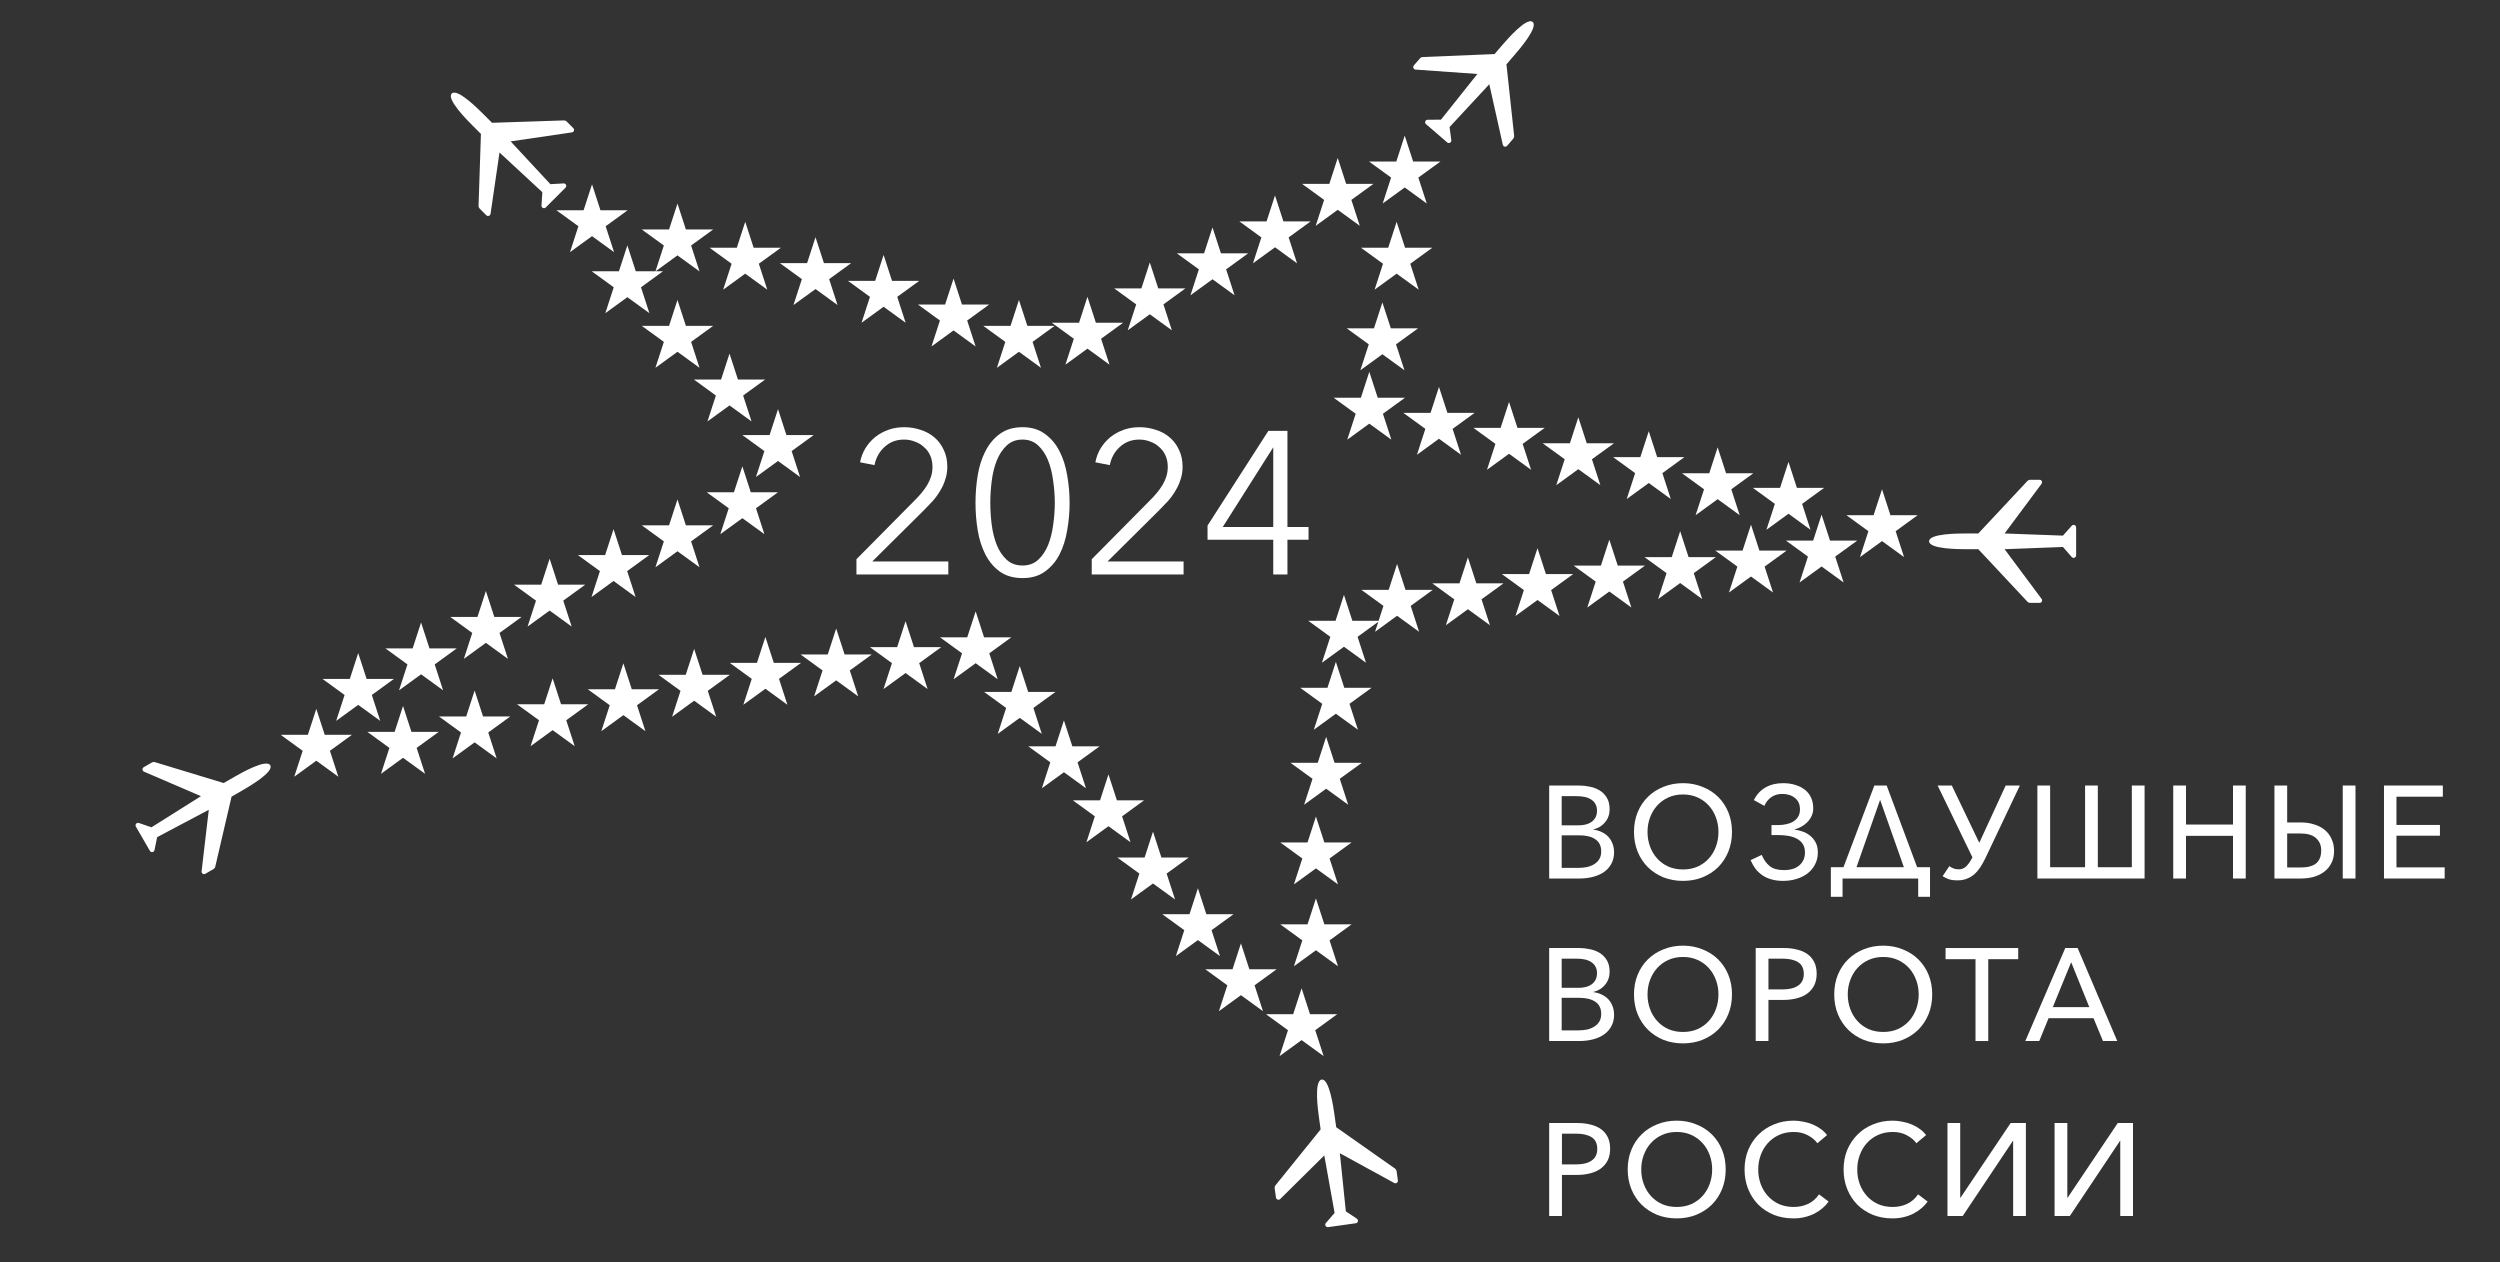 <svg width="200" height="101" viewBox="0 0 200 101" fill="none" xmlns="http://www.w3.org/2000/svg">
<rect x="0" y="0" width="200" height="101" fill="#333333" stroke="none"/>
<path d="M120.516 5.147L121.133 10.877C121.139 10.956 121.113 11.034 121.061 11.095L120.57 11.665C120.464 11.788 120.264 11.74 120.225 11.582L119.144 6.739L115.965 10.165L116.105 11.216C116.129 11.398 115.915 11.514 115.776 11.394L114.08 9.932C113.94 9.812 114.025 9.583 114.209 9.581L115.278 9.572L118.19 5.918L113.238 5.567C113.077 5.551 113.001 5.36 113.107 5.237L113.599 4.666C113.651 4.605 113.726 4.568 113.806 4.563L119.563 4.326L120.211 3.573C120.594 3.129 122.141 1.352 122.613 1.758C123.085 2.165 121.546 3.951 121.164 4.394L120.516 5.147Z" fill="white"/>
<path d="M45.123 9.633L39.363 9.824L38.661 9.122C38.247 8.709 36.58 7.041 36.14 7.482C35.699 7.922 37.357 9.597 37.771 10.011L38.474 10.714L38.284 16.472C38.283 16.552 38.315 16.63 38.371 16.686L38.905 17.22C39.019 17.334 39.215 17.272 39.243 17.113L39.96 12.2L43.388 15.376L43.318 16.442C43.306 16.626 43.528 16.727 43.659 16.597L45.242 15.014C45.372 14.884 45.272 14.662 45.089 14.673L44.031 14.734L40.85 11.311L45.759 10.591C45.919 10.564 45.982 10.368 45.867 10.253L45.335 9.721C45.279 9.665 45.203 9.633 45.123 9.633Z" fill="white"/>
<path d="M113.051 12.925L112.378 10.852L111.704 12.925H109.524L111.288 14.206L110.614 16.279L112.378 14.998L114.141 16.279L113.467 14.206L115.231 12.925H113.051Z" fill="white"/>
<path d="M107.019 12.638L107.693 14.711H109.873L108.109 15.992L108.783 18.065L107.019 16.784L105.256 18.065L105.93 15.992L104.166 14.711H106.346L107.019 12.638Z" fill="white"/>
<path d="M48.036 16.819L47.362 14.746L46.689 16.819H44.509L46.272 18.1L45.599 20.173L47.362 18.892L49.126 20.173L48.452 18.1L50.215 16.819H48.036Z" fill="white"/>
<path d="M50.189 19.628L50.862 21.701H52.438L53.108 19.64L51.344 18.359H53.524L54.198 16.286L54.871 18.359H57.051L55.288 19.64L55.961 21.713L54.198 20.431L52.45 21.701H53.042L51.279 22.983L51.952 25.055L50.189 23.774L48.425 25.055L49.099 22.983L47.336 21.701H49.515L50.189 19.628Z" fill="white"/>
<path d="M54.871 26.07L54.198 23.997L53.524 26.07H51.344L53.108 27.351L52.434 29.424L54.198 28.142L55.961 29.424L55.288 27.351L57.051 26.07H54.871Z" fill="white"/>
<path d="M58.361 28.288L59.034 30.36H61.214L59.45 31.642L60.124 33.715L58.361 32.434L56.597 33.715L57.271 31.642L55.507 30.36H57.687L58.361 28.288Z" fill="white"/>
<path d="M62.914 34.806L62.241 32.733L61.567 34.806H59.388L61.151 36.087L60.477 38.16L62.241 36.879L64.004 38.16L63.331 36.087L65.094 34.806H62.914Z" fill="white"/>
<path d="M68.515 45.955H75.865V44.917H69.781L73.918 40.812C74.166 40.563 74.404 40.314 74.632 40.066C74.859 39.806 75.053 39.536 75.216 39.254C75.389 38.973 75.524 38.676 75.621 38.362C75.729 38.048 75.784 37.708 75.784 37.34C75.784 36.821 75.686 36.367 75.492 35.977C75.308 35.577 75.059 35.247 74.745 34.987C74.431 34.717 74.064 34.517 73.642 34.387C73.231 34.247 72.793 34.176 72.328 34.176C71.874 34.176 71.452 34.247 71.062 34.387C70.673 34.528 70.321 34.722 70.008 34.971C69.705 35.22 69.445 35.517 69.229 35.864C69.023 36.21 68.883 36.583 68.807 36.983L69.959 37.21C70.078 36.615 70.348 36.129 70.77 35.75C71.192 35.361 71.711 35.166 72.328 35.166C72.631 35.166 72.917 35.22 73.188 35.328C73.469 35.425 73.712 35.572 73.918 35.766C74.134 35.95 74.302 36.177 74.421 36.448C74.54 36.718 74.599 37.021 74.599 37.356C74.599 37.616 74.561 37.87 74.486 38.119C74.41 38.357 74.307 38.584 74.177 38.8C74.047 39.017 73.896 39.227 73.723 39.433C73.561 39.628 73.393 39.812 73.22 39.984L68.515 44.738V45.955Z" fill="white"/>
<path fill-rule="evenodd" clip-rule="evenodd" d="M81.804 34.176C82.518 34.176 83.113 34.355 83.589 34.712C84.075 35.058 84.465 35.517 84.757 36.091C85.049 36.653 85.254 37.297 85.373 38.021C85.503 38.746 85.568 39.482 85.568 40.228C85.568 40.974 85.503 41.71 85.373 42.434C85.254 43.148 85.049 43.792 84.757 44.365C84.465 44.928 84.075 45.382 83.589 45.728C83.113 46.074 82.518 46.247 81.804 46.247C81.079 46.247 80.474 46.074 79.987 45.728C79.511 45.382 79.127 44.928 78.835 44.365C78.543 43.792 78.337 43.148 78.218 42.434C78.099 41.71 78.04 40.974 78.04 40.228C78.04 39.482 78.099 38.746 78.218 38.021C78.337 37.297 78.543 36.653 78.835 36.091C79.127 35.517 79.511 35.058 79.987 34.712C80.474 34.355 81.079 34.176 81.804 34.176ZM81.804 35.166C81.296 35.166 80.874 35.323 80.538 35.636C80.203 35.95 79.938 36.35 79.743 36.837C79.549 37.324 79.414 37.87 79.338 38.476C79.262 39.071 79.224 39.655 79.224 40.228C79.224 40.801 79.262 41.385 79.338 41.98C79.414 42.575 79.549 43.116 79.743 43.602C79.938 44.078 80.203 44.473 80.538 44.787C80.874 45.09 81.296 45.241 81.804 45.241C82.302 45.241 82.718 45.09 83.053 44.787C83.388 44.473 83.653 44.078 83.848 43.602C84.043 43.116 84.178 42.575 84.254 41.98C84.34 41.385 84.384 40.801 84.384 40.228C84.384 39.655 84.34 39.071 84.254 38.476C84.178 37.87 84.043 37.324 83.848 36.837C83.653 36.35 83.388 35.95 83.053 35.636C82.718 35.323 82.302 35.166 81.804 35.166Z" fill="white"/>
<path d="M87.338 45.955H94.687V44.917H88.603L92.74 40.812C92.989 40.563 93.227 40.314 93.454 40.066C93.681 39.806 93.876 39.536 94.038 39.254C94.211 38.973 94.347 38.676 94.444 38.362C94.552 38.048 94.606 37.708 94.606 37.34C94.606 36.821 94.509 36.367 94.314 35.977C94.13 35.577 93.881 35.247 93.568 34.987C93.254 34.717 92.886 34.517 92.465 34.387C92.053 34.247 91.615 34.176 91.15 34.176C90.696 34.176 90.274 34.247 89.885 34.387C89.496 34.528 89.144 34.722 88.83 34.971C88.527 35.22 88.268 35.517 88.052 35.864C87.846 36.21 87.705 36.583 87.63 36.983L88.782 37.21C88.901 36.615 89.171 36.129 89.593 35.75C90.015 35.361 90.534 35.166 91.15 35.166C91.453 35.166 91.74 35.22 92.01 35.328C92.291 35.425 92.535 35.572 92.74 35.766C92.957 35.95 93.124 36.177 93.243 36.448C93.362 36.718 93.422 37.021 93.422 37.356C93.422 37.616 93.384 37.87 93.308 38.119C93.232 38.357 93.13 38.584 93 38.8C92.87 39.017 92.719 39.227 92.546 39.433C92.383 39.628 92.216 39.812 92.043 39.984L87.338 44.738V45.955Z" fill="white"/>
<path fill-rule="evenodd" clip-rule="evenodd" d="M102.995 42.159H104.683V43.181H102.995V45.955H101.86V43.181H96.603V42.045L101.47 34.468H102.995V42.159ZM101.86 35.782L97.82 42.159H101.86V35.782Z" fill="white"/>
<path d="M142.254 66.005H141.718V66.804H142.222C142.544 66.804 142.839 66.828 143.105 66.877C143.371 66.926 143.599 67.007 143.788 67.119C143.984 67.231 144.135 67.375 144.24 67.55C144.345 67.725 144.397 67.942 144.397 68.201C144.397 68.622 144.25 68.962 143.956 69.221C143.662 69.48 143.245 69.609 142.705 69.609C142.222 69.609 141.844 69.501 141.571 69.284C141.304 69.067 141.094 68.769 140.94 68.391L140.047 68.811C140.152 69.056 140.278 69.28 140.425 69.483C140.579 69.686 140.761 69.862 140.972 70.009C141.182 70.156 141.423 70.268 141.697 70.345C141.977 70.429 142.292 70.471 142.642 70.471C143.028 70.471 143.389 70.419 143.725 70.314C144.068 70.209 144.366 70.058 144.618 69.862C144.87 69.665 145.066 69.427 145.206 69.147C145.354 68.867 145.427 68.552 145.427 68.201C145.427 67.879 145.368 67.609 145.249 67.392C145.129 67.168 144.979 66.986 144.797 66.846C144.615 66.699 144.415 66.59 144.198 66.52C143.98 66.443 143.77 66.394 143.567 66.373V66.352C143.742 66.31 143.917 66.24 144.093 66.142C144.275 66.044 144.436 65.924 144.576 65.784C144.716 65.644 144.832 65.48 144.923 65.29C145.014 65.101 145.059 64.895 145.059 64.671C145.059 64.341 145 64.05 144.881 63.798C144.762 63.546 144.593 63.336 144.376 63.168C144.159 63 143.903 62.873 143.609 62.789C143.315 62.698 142.996 62.653 142.653 62.653C142.106 62.653 141.634 62.768 141.234 63C140.835 63.231 140.527 63.567 140.31 64.008L141.15 64.471C141.276 64.177 141.458 63.945 141.697 63.777C141.942 63.602 142.233 63.514 142.569 63.514C142.996 63.514 143.339 63.623 143.599 63.84C143.865 64.05 143.998 64.355 143.998 64.754C143.998 64.972 143.952 65.161 143.861 65.322C143.77 65.476 143.644 65.606 143.483 65.711C143.329 65.809 143.143 65.882 142.926 65.931C142.716 65.981 142.492 66.005 142.254 66.005Z" fill="white"/>
<path d="M195.574 69.389H191.717V66.856H195.195V65.995H191.717V63.735H195.427V62.842H190.719V70.282H195.574V69.389Z" fill="white"/>
<path fill-rule="evenodd" clip-rule="evenodd" d="M154.283 81.138C154.479 80.655 154.577 80.126 154.577 79.552C154.577 78.977 154.479 78.452 154.283 77.975C154.087 77.499 153.814 77.089 153.463 76.746C153.113 76.402 152.696 76.136 152.213 75.947C151.736 75.751 151.218 75.653 150.658 75.653C150.097 75.653 149.575 75.751 149.092 75.947C148.615 76.136 148.202 76.402 147.852 76.746C147.501 77.089 147.228 77.499 147.032 77.975C146.836 78.452 146.738 78.977 146.738 79.552C146.738 80.126 146.836 80.655 147.032 81.138C147.228 81.615 147.501 82.028 147.852 82.378C148.202 82.722 148.615 82.991 149.092 83.188C149.575 83.377 150.097 83.471 150.658 83.471C151.218 83.471 151.736 83.377 152.213 83.188C152.696 82.991 153.113 82.722 153.463 82.378C153.814 82.028 154.087 81.615 154.283 81.138ZM153.295 78.406C153.428 78.763 153.495 79.145 153.495 79.552C153.495 79.965 153.428 80.354 153.295 80.718C153.162 81.082 152.973 81.401 152.728 81.674C152.483 81.947 152.185 82.165 151.835 82.326C151.484 82.48 151.092 82.557 150.658 82.557C150.223 82.557 149.831 82.48 149.481 82.326C149.13 82.165 148.833 81.947 148.587 81.674C148.342 81.401 148.153 81.082 148.02 80.718C147.887 80.354 147.82 79.965 147.82 79.552C147.82 79.145 147.887 78.763 148.02 78.406C148.153 78.042 148.342 77.723 148.587 77.45C148.833 77.177 149.13 76.959 149.481 76.798C149.831 76.637 150.223 76.557 150.658 76.557C151.092 76.557 151.484 76.637 151.835 76.798C152.185 76.959 152.483 77.177 152.728 77.45C152.973 77.723 153.162 78.042 153.295 78.406Z" fill="white"/>
<path fill-rule="evenodd" clip-rule="evenodd" d="M162.026 83.282H163.14L163.886 81.454H167.48L168.237 83.282H169.382L166.209 75.842H165.221L162.026 83.282ZM167.144 80.571H164.223L165.694 76.977L167.144 80.571Z" fill="white"/>
<path fill-rule="evenodd" clip-rule="evenodd" d="M137.762 95.138C137.958 94.655 138.056 94.126 138.056 93.552C138.056 92.977 137.958 92.452 137.762 91.975C137.565 91.499 137.292 91.089 136.942 90.746C136.592 90.402 136.175 90.136 135.691 89.947C135.215 89.751 134.697 89.653 134.136 89.653C133.576 89.653 133.054 89.751 132.57 89.947C132.094 90.136 131.681 90.402 131.33 90.746C130.98 91.089 130.707 91.499 130.511 91.975C130.315 92.452 130.216 92.977 130.216 93.552C130.216 94.126 130.315 94.655 130.511 95.138C130.707 95.615 130.98 96.028 131.33 96.378C131.681 96.722 132.094 96.991 132.57 97.188C133.054 97.377 133.576 97.471 134.136 97.471C134.697 97.471 135.215 97.377 135.691 97.188C136.175 96.991 136.592 96.722 136.942 96.378C137.292 96.028 137.565 95.615 137.762 95.138ZM136.774 92.406C136.907 92.763 136.973 93.145 136.973 93.552C136.973 93.965 136.907 94.354 136.774 94.718C136.641 95.082 136.452 95.401 136.206 95.674C135.961 95.947 135.663 96.165 135.313 96.326C134.963 96.48 134.571 96.557 134.136 96.557C133.702 96.557 133.309 96.48 132.959 96.326C132.609 96.165 132.311 95.947 132.066 95.674C131.821 95.401 131.632 95.082 131.498 94.718C131.365 94.354 131.299 93.965 131.299 93.552C131.299 93.145 131.365 92.763 131.498 92.406C131.632 92.042 131.821 91.723 132.066 91.45C132.311 91.177 132.609 90.959 132.959 90.798C133.309 90.637 133.702 90.557 134.136 90.557C134.571 90.557 134.963 90.637 135.313 90.798C135.663 90.959 135.961 91.177 136.206 91.45C136.452 91.723 136.641 92.042 136.774 92.406Z" fill="white"/>
<path d="M146.29 96.126C146.157 96.315 145.996 96.49 145.807 96.651C145.618 96.813 145.404 96.956 145.166 97.082C144.935 97.201 144.676 97.296 144.388 97.366C144.108 97.436 143.803 97.471 143.474 97.471C142.907 97.471 142.385 97.377 141.908 97.188C141.432 96.991 141.019 96.722 140.668 96.378C140.325 96.028 140.055 95.615 139.859 95.138C139.663 94.655 139.565 94.129 139.565 93.562C139.565 92.987 139.663 92.462 139.859 91.986C140.062 91.509 140.339 91.1 140.689 90.756C141.04 90.406 141.453 90.136 141.929 89.947C142.406 89.751 142.924 89.653 143.485 89.653C143.751 89.653 144.014 89.681 144.273 89.737C144.539 89.786 144.788 89.859 145.019 89.958C145.257 90.056 145.474 90.178 145.67 90.325C145.867 90.466 146.031 90.627 146.164 90.809L145.387 91.46C145.226 91.222 144.977 91.012 144.641 90.83C144.311 90.648 143.933 90.557 143.506 90.557C143.064 90.557 142.668 90.637 142.318 90.798C141.968 90.959 141.67 91.177 141.425 91.45C141.18 91.723 140.991 92.042 140.858 92.406C140.724 92.77 140.658 93.156 140.658 93.562C140.658 93.975 140.724 94.364 140.858 94.728C140.991 95.086 141.18 95.401 141.425 95.674C141.67 95.947 141.968 96.165 142.318 96.326C142.668 96.48 143.061 96.557 143.495 96.557C143.908 96.557 144.29 96.476 144.641 96.315C144.998 96.147 145.292 95.891 145.523 95.548L146.29 96.126Z" fill="white"/>
<path d="M153.729 96.651C153.918 96.49 154.079 96.315 154.212 96.126L153.445 95.548C153.214 95.891 152.92 96.147 152.563 96.315C152.212 96.476 151.831 96.557 151.417 96.557C150.983 96.557 150.591 96.48 150.24 96.326C149.89 96.165 149.592 95.947 149.347 95.674C149.102 95.401 148.913 95.086 148.78 94.728C148.646 94.364 148.58 93.975 148.58 93.562C148.58 93.156 148.646 92.77 148.78 92.406C148.913 92.042 149.102 91.723 149.347 91.45C149.592 91.177 149.89 90.959 150.24 90.798C150.591 90.637 150.986 90.557 151.428 90.557C151.855 90.557 152.233 90.648 152.563 90.83C152.899 91.012 153.148 91.222 153.309 91.46L154.086 90.809C153.953 90.627 153.789 90.466 153.592 90.325C153.396 90.178 153.179 90.056 152.941 89.958C152.71 89.859 152.461 89.786 152.195 89.737C151.936 89.681 151.673 89.653 151.407 89.653C150.846 89.653 150.328 89.751 149.851 89.947C149.375 90.136 148.962 90.406 148.611 90.756C148.261 91.1 147.984 91.509 147.781 91.986C147.585 92.462 147.487 92.987 147.487 93.562C147.487 94.129 147.585 94.655 147.781 95.138C147.977 95.615 148.247 96.028 148.59 96.378C148.941 96.722 149.354 96.991 149.83 97.188C150.307 97.377 150.829 97.471 151.396 97.471C151.725 97.471 152.03 97.436 152.31 97.366C152.598 97.296 152.857 97.201 153.088 97.082C153.326 96.956 153.54 96.813 153.729 96.651Z" fill="white"/>
<path d="M156.838 95.821L160.852 89.842H162.071V97.282H161.052V91.271H161.031L157.017 97.282H155.798V89.842H156.817V95.821H156.838Z" fill="white"/>
<path d="M165.407 95.821L169.421 89.842H170.64V97.282H169.621V91.271H169.6L165.585 97.282H164.366V89.842H165.386V95.821H165.407Z" fill="white"/>
<path fill-rule="evenodd" clip-rule="evenodd" d="M123.935 89.842H126.195C126.58 89.842 126.934 89.884 127.256 89.968C127.578 90.045 127.855 90.168 128.086 90.336C128.317 90.504 128.496 90.718 128.622 90.977C128.748 91.236 128.811 91.544 128.811 91.902C128.811 92.259 128.745 92.571 128.612 92.837C128.478 93.096 128.293 93.313 128.055 93.488C127.823 93.657 127.543 93.783 127.214 93.867C126.892 93.951 126.541 93.993 126.163 93.993H124.955V97.282H123.935V89.842ZM124.955 93.152H126.1C126.625 93.152 127.035 93.051 127.329 92.847C127.631 92.644 127.781 92.332 127.781 91.912C127.781 91.478 127.631 91.166 127.329 90.977C127.028 90.788 126.622 90.693 126.111 90.693H124.955V93.152Z" fill="white"/>
<path d="M159.06 83.282H158.041V76.735H155.645V75.842H161.456V76.735H159.06V83.282Z" fill="white"/>
<path fill-rule="evenodd" clip-rule="evenodd" d="M140.457 75.842H142.716C143.101 75.842 143.455 75.884 143.777 75.968C144.1 76.045 144.376 76.168 144.607 76.336C144.839 76.504 145.017 76.718 145.143 76.977C145.27 77.236 145.333 77.544 145.333 77.902C145.333 78.259 145.266 78.571 145.133 78.837C145 79.096 144.814 79.313 144.576 79.488C144.345 79.657 144.065 79.783 143.735 79.867C143.413 79.951 143.063 79.993 142.684 79.993H141.476V83.282H140.457V75.842ZM141.476 79.152H142.621C143.147 79.152 143.557 79.051 143.851 78.847C144.152 78.644 144.303 78.332 144.303 77.912C144.303 77.478 144.152 77.166 143.851 76.977C143.55 76.788 143.143 76.693 142.632 76.693H141.476V79.152Z" fill="white"/>
<path fill-rule="evenodd" clip-rule="evenodd" d="M138.264 81.138C138.461 80.655 138.559 80.126 138.559 79.552C138.559 78.977 138.461 78.452 138.264 77.975C138.068 77.499 137.795 77.089 137.445 76.746C137.095 76.402 136.678 76.136 136.194 75.947C135.718 75.751 135.199 75.653 134.639 75.653C134.079 75.653 133.557 75.751 133.073 75.947C132.597 76.136 132.184 76.402 131.833 76.746C131.483 77.089 131.21 77.499 131.014 77.975C130.817 78.452 130.719 78.977 130.719 79.552C130.719 80.126 130.817 80.655 131.014 81.138C131.21 81.615 131.483 82.028 131.833 82.378C132.184 82.722 132.597 82.991 133.073 83.188C133.557 83.377 134.079 83.471 134.639 83.471C135.199 83.471 135.718 83.377 136.194 83.188C136.678 82.991 137.095 82.722 137.445 82.378C137.795 82.028 138.068 81.615 138.264 81.138ZM137.277 78.406C137.41 78.763 137.476 79.145 137.476 79.552C137.476 79.965 137.41 80.354 137.277 80.718C137.144 81.082 136.954 81.401 136.709 81.674C136.464 81.947 136.166 82.165 135.816 82.326C135.466 82.48 135.073 82.557 134.639 82.557C134.205 82.557 133.812 82.48 133.462 82.326C133.112 82.165 132.814 81.947 132.569 81.674C132.324 81.401 132.134 81.082 132.001 80.718C131.868 80.354 131.802 79.965 131.802 79.552C131.802 79.145 131.868 78.763 132.001 78.406C132.134 78.042 132.324 77.723 132.569 77.45C132.814 77.177 133.112 76.959 133.462 76.798C133.812 76.637 134.205 76.557 134.639 76.557C135.073 76.557 135.466 76.637 135.816 76.798C136.166 76.959 136.464 77.177 136.709 77.45C136.954 77.723 137.144 78.042 137.277 78.406Z" fill="white"/>
<path fill-rule="evenodd" clip-rule="evenodd" d="M123.935 75.842H126.342C126.622 75.842 126.906 75.874 127.193 75.937C127.487 75.993 127.75 76.094 127.981 76.241C128.212 76.381 128.401 76.574 128.548 76.819C128.696 77.064 128.769 77.373 128.769 77.744C128.769 78.143 128.65 78.487 128.412 78.774C128.181 79.061 127.869 79.254 127.477 79.352V79.373C127.715 79.401 127.932 79.464 128.128 79.562C128.331 79.653 128.506 79.776 128.654 79.93C128.801 80.084 128.916 80.27 129 80.487C129.084 80.697 129.126 80.932 129.126 81.191C129.126 81.527 129.056 81.825 128.916 82.084C128.783 82.343 128.591 82.564 128.338 82.746C128.093 82.921 127.799 83.054 127.456 83.145C127.112 83.237 126.738 83.282 126.331 83.282H123.935V75.842ZM124.934 79.026H126.321C126.496 79.026 126.671 79.005 126.846 78.963C127.021 78.921 127.175 78.854 127.308 78.763C127.442 78.672 127.55 78.553 127.634 78.406C127.718 78.252 127.76 78.066 127.76 77.849C127.76 77.639 127.718 77.464 127.634 77.324C127.557 77.177 127.445 77.058 127.298 76.966C127.151 76.868 126.979 76.798 126.783 76.756C126.587 76.714 126.373 76.693 126.142 76.693H124.934V79.026ZM124.934 82.431H126.247C126.485 82.431 126.716 82.41 126.941 82.368C127.165 82.319 127.361 82.242 127.529 82.137C127.704 82.031 127.841 81.898 127.939 81.737C128.044 81.569 128.097 81.362 128.097 81.117C128.097 80.676 127.939 80.35 127.624 80.14C127.315 79.93 126.888 79.825 126.342 79.825H124.934V82.431Z" fill="white"/>
<path fill-rule="evenodd" clip-rule="evenodd" d="M182.974 62.842V65.795H184.057C184.449 65.795 184.806 65.847 185.129 65.953C185.458 66.051 185.742 66.198 185.98 66.394C186.218 66.59 186.4 66.832 186.526 67.119C186.659 67.399 186.726 67.718 186.726 68.075C186.726 68.433 186.659 68.748 186.526 69.021C186.393 69.294 186.208 69.525 185.969 69.715C185.731 69.904 185.447 70.047 185.118 70.145C184.789 70.237 184.428 70.282 184.036 70.282H181.955V62.842H182.974ZM182.974 69.399H184.046C184.6 69.399 185.013 69.291 185.286 69.073C185.56 68.849 185.696 68.499 185.696 68.023C185.696 67.616 185.556 67.291 185.276 67.045C185.003 66.8 184.593 66.678 184.046 66.678H182.974V69.399Z" fill="white"/>
<path d="M187.42 62.842H188.439V70.282H187.42V62.842Z" fill="white"/>
<path d="M174.878 62.842H173.859V70.282H174.878V66.867H178.64V70.282H179.659V62.842H178.64V65.963H174.878V62.842Z" fill="white"/>
<path d="M166.806 69.378V62.842H167.825V69.378H170.547V62.842H171.566V70.282H162.991V62.842H164.011V69.378H166.806Z" fill="white"/>
<path d="M158.342 67.424L156.146 62.842H155.011L157.796 68.59C157.635 68.898 157.47 69.137 157.302 69.305C157.134 69.466 156.938 69.546 156.713 69.546C156.531 69.546 156.377 69.518 156.251 69.462C156.125 69.406 156.023 69.35 155.946 69.294L155.41 70.093C155.522 70.17 155.666 70.243 155.841 70.314C156.023 70.391 156.276 70.429 156.598 70.429C156.885 70.429 157.137 70.384 157.354 70.293C157.579 70.209 157.778 70.089 157.953 69.935C158.129 69.774 158.286 69.588 158.426 69.378C158.566 69.161 158.699 68.923 158.826 68.664L161.589 62.842H160.454L158.342 67.424Z" fill="white"/>
<path fill-rule="evenodd" clip-rule="evenodd" d="M147.404 70.282V71.743H146.468V69.378H147.477L149.947 62.842H150.934L153.372 69.378H154.402V71.743H153.456V70.282H147.404ZM148.517 69.378H152.311L150.409 63.987L148.517 69.378Z" fill="white"/>
<path fill-rule="evenodd" clip-rule="evenodd" d="M138.559 66.552C138.559 67.126 138.461 67.655 138.264 68.138C138.068 68.615 137.795 69.028 137.445 69.378C137.095 69.722 136.678 69.991 136.194 70.188C135.718 70.377 135.199 70.471 134.639 70.471C134.079 70.471 133.557 70.377 133.073 70.188C132.597 69.991 132.184 69.722 131.833 69.378C131.483 69.028 131.21 68.615 131.014 68.138C130.817 67.655 130.719 67.126 130.719 66.552C130.719 65.977 130.817 65.452 131.014 64.975C131.21 64.499 131.483 64.089 131.833 63.746C132.184 63.402 132.597 63.136 133.073 62.947C133.557 62.751 134.079 62.653 134.639 62.653C135.199 62.653 135.718 62.751 136.194 62.947C136.678 63.136 137.095 63.402 137.445 63.746C137.795 64.089 138.068 64.499 138.264 64.975C138.461 65.452 138.559 65.977 138.559 66.552ZM137.476 66.552C137.476 66.145 137.41 65.763 137.277 65.406C137.144 65.042 136.954 64.723 136.709 64.45C136.464 64.177 136.166 63.959 135.816 63.798C135.466 63.637 135.073 63.557 134.639 63.557C134.205 63.557 133.812 63.637 133.462 63.798C133.112 63.959 132.814 64.177 132.569 64.45C132.324 64.723 132.134 65.042 132.001 65.406C131.868 65.763 131.802 66.145 131.802 66.552C131.802 66.965 131.868 67.354 132.001 67.718C132.134 68.082 132.324 68.401 132.569 68.674C132.814 68.947 133.112 69.165 133.462 69.326C133.812 69.48 134.205 69.557 134.639 69.557C135.073 69.557 135.466 69.48 135.816 69.326C136.166 69.165 136.464 68.947 136.709 68.674C136.954 68.401 137.144 68.082 137.277 67.718C137.41 67.354 137.476 66.965 137.476 66.552Z" fill="white"/>
<path fill-rule="evenodd" clip-rule="evenodd" d="M126.342 62.842H123.935V70.282H126.331C126.738 70.282 127.112 70.237 127.456 70.145C127.799 70.054 128.093 69.921 128.338 69.746C128.591 69.564 128.783 69.343 128.916 69.084C129.056 68.825 129.126 68.527 129.126 68.191C129.126 67.932 129.084 67.697 129 67.487C128.916 67.27 128.801 67.084 128.654 66.93C128.506 66.776 128.331 66.653 128.128 66.562C127.932 66.464 127.715 66.401 127.477 66.373V66.352C127.869 66.254 128.181 66.061 128.412 65.774C128.65 65.487 128.769 65.143 128.769 64.744C128.769 64.373 128.696 64.064 128.548 63.819C128.401 63.574 128.212 63.381 127.981 63.241C127.75 63.094 127.487 62.993 127.193 62.937C126.906 62.873 126.622 62.842 126.342 62.842ZM126.321 66.026H124.934V63.693H126.142C126.373 63.693 126.587 63.714 126.783 63.756C126.979 63.798 127.151 63.868 127.298 63.966C127.445 64.058 127.557 64.177 127.634 64.324C127.718 64.464 127.76 64.639 127.76 64.849C127.76 65.066 127.718 65.252 127.634 65.406C127.55 65.553 127.442 65.672 127.308 65.763C127.175 65.854 127.021 65.921 126.846 65.963C126.671 66.005 126.496 66.026 126.321 66.026ZM126.247 69.431H124.934V66.825H126.342C126.888 66.825 127.315 66.93 127.624 67.14C127.939 67.35 128.097 67.676 128.097 68.117C128.097 68.362 128.044 68.569 127.939 68.737C127.841 68.898 127.704 69.031 127.529 69.137C127.361 69.242 127.165 69.319 126.941 69.368C126.716 69.41 126.485 69.431 126.247 69.431Z" fill="white"/>
<path d="M78.053 48.912L78.726 50.985H80.906L79.142 52.266L79.816 54.339L78.053 53.057L76.289 54.339L76.963 52.266L75.2 50.985H77.379L78.053 48.912Z" fill="white"/>
<path d="M73.118 51.77L72.445 49.697L71.772 51.77H69.592L71.355 53.051L70.682 55.124L72.445 53.843L74.208 55.124L73.535 53.051L75.298 51.77H73.118Z" fill="white"/>
<path d="M66.894 50.282L67.567 52.355H69.747L67.983 53.636L68.657 55.709L66.894 54.428L65.13 55.709L65.804 53.636L64.04 52.355H66.22L66.894 50.282Z" fill="white"/>
<path d="M61.904 53.028L61.23 50.955L60.556 53.028H58.377L60.14 54.309L59.467 56.382L61.23 55.1L62.993 56.382L62.32 54.309L64.083 53.028H61.904Z" fill="white"/>
<path d="M55.532 51.912L56.206 53.985H58.385L56.622 55.266L57.295 57.339L55.532 56.057L53.769 57.339L54.442 55.266L52.679 53.985H54.859L55.532 51.912Z" fill="white"/>
<path d="M50.543 55.139L49.87 53.066L49.196 55.139H47.017L48.78 56.42L48.106 58.493L49.87 57.212L51.633 58.493L50.96 56.42L52.723 55.139H50.543Z" fill="white"/>
<path d="M44.21 54.266L44.884 56.339H47.063L45.3 57.62L45.974 59.693L44.21 58.412L42.447 59.693L43.12 57.62L41.357 56.339H43.537L44.21 54.266Z" fill="white"/>
<path d="M38.644 57.317L37.97 55.244L37.297 57.317H35.117L36.88 58.598L36.207 60.671L37.97 59.389L39.733 60.671L39.06 58.598L40.823 57.317H38.644Z" fill="white"/>
<path d="M32.242 56.478L32.916 58.551H35.096L33.332 59.832L34.006 61.905L32.242 60.624L30.479 61.905L31.152 59.832L29.389 58.551H31.569L32.242 56.478Z" fill="white"/>
<path d="M25.977 58.783L25.304 56.71L24.63 58.783H22.451L24.214 60.065L23.54 62.138L25.304 60.856L27.067 62.138L26.393 60.065L28.157 58.783H25.977Z" fill="white"/>
<path d="M28.656 52.244L29.33 54.317H31.51L29.746 55.598L30.42 57.671L28.656 56.389L26.893 57.671L27.567 55.598L25.803 54.317H27.983L28.656 52.244Z" fill="white"/>
<path d="M34.359 51.872L33.686 49.799L33.012 51.872H30.833L32.596 53.153L31.922 55.226L33.686 53.945L35.449 55.226L34.776 53.153L36.539 51.872H34.359Z" fill="white"/>
<path d="M38.871 47.282L39.545 49.355H41.724L39.961 50.636L40.634 52.709L38.871 51.428L37.108 52.709L37.781 50.636L36.018 49.355H38.197L38.871 47.282Z" fill="white"/>
<path d="M44.644 46.771L43.97 44.698L43.297 46.771H41.117L42.88 48.052L42.207 50.125L43.97 48.844L45.733 50.125L45.06 48.052L46.823 46.771H44.644Z" fill="white"/>
<path d="M49.084 42.334L49.758 44.406H51.937L50.174 45.688L50.847 47.761L49.084 46.479L47.321 47.761L47.994 45.688L46.231 44.406H48.41L49.084 42.334Z" fill="white"/>
<path d="M54.871 42.028L54.198 39.955L53.524 42.028H51.344L53.108 43.309L52.434 45.382L54.198 44.1L55.961 45.382L55.288 43.309L57.051 42.028H54.871Z" fill="white"/>
<path d="M59.389 37.307L60.062 39.38H62.242L60.478 40.661L61.152 42.734L59.389 41.453L57.625 42.734L58.299 40.661L56.535 39.38H58.715L59.389 37.307Z" fill="white"/>
<path d="M60.291 19.819L59.618 17.746L58.944 19.819H56.764L58.528 21.1L57.854 23.173L59.618 21.892L61.381 23.173L60.707 21.1L62.471 19.819H60.291Z" fill="white"/>
<path d="M65.241 18.977L65.914 21.05H68.094L66.331 22.331L67.004 24.404L65.241 23.123L63.477 24.404L64.151 22.331L62.388 21.05H64.567L65.241 18.977Z" fill="white"/>
<path d="M71.361 22.467L70.688 20.394L70.014 22.467H67.835L69.598 23.748L68.924 25.821L70.688 24.54L72.451 25.821L71.778 23.748L73.541 22.467H71.361Z" fill="white"/>
<path d="M76.284 22.288L76.957 24.36H79.137L77.374 25.642L78.047 27.715L76.284 26.433L74.52 27.715L75.194 25.642L73.431 24.36H75.61L76.284 22.288Z" fill="white"/>
<path d="M82.189 26.07L81.515 23.997L80.841 26.07H78.662L80.425 27.351L79.752 29.424L81.515 28.142L83.278 29.424L82.605 27.351L84.368 26.07H82.189Z" fill="white"/>
<path d="M86.996 23.746L87.67 25.819H89.85L88.086 27.1L88.76 29.173L86.996 27.892L85.233 29.173L85.907 27.1L84.143 25.819H86.323L86.996 23.746Z" fill="white"/>
<path d="M92.659 23.07L91.985 20.997L91.312 23.07H89.132L90.895 24.351L90.222 26.424L91.985 25.142L93.749 26.424L93.075 24.351L94.838 23.07H92.659Z" fill="white"/>
<path d="M97 18.194L97.674 20.267H99.853L98.09 21.548L98.763 23.621L97 22.34L95.237 23.621L95.91 21.548L94.147 20.267H96.326L97 18.194Z" fill="white"/>
<path d="M102.673 17.711L102 15.638L101.326 17.711H99.147L100.91 18.992L100.237 21.065L102 19.784L103.763 21.065L103.09 18.992L104.853 17.711H102.673Z" fill="white"/>
<path d="M111.731 17.746L112.404 19.819H114.584L112.821 21.1L113.494 23.173L111.731 21.892L109.968 23.173L110.641 21.1L108.878 19.819H111.057L111.731 17.746Z" fill="white"/>
<path d="M111.265 26.267L110.591 24.194L109.918 26.267H107.738L109.502 27.548L108.828 29.621L110.591 28.34L112.355 29.621L111.681 27.548L113.445 26.267H111.265Z" fill="white"/>
<path d="M109.544 29.746L110.218 31.819H112.398L110.634 33.1L111.308 35.173L109.544 33.892L107.781 35.173L108.455 33.1L106.691 31.819H108.871L109.544 29.746Z" fill="white"/>
<path d="M115.792 33.028L115.118 30.955L114.445 33.028H112.265L114.028 34.309L113.355 36.382L115.118 35.1L116.881 36.382L116.208 34.309L117.971 33.028H115.792Z" fill="white"/>
<path d="M120.723 32.156L121.396 34.229H123.576L121.812 35.51L122.486 37.583L120.723 36.302L118.959 37.583L119.633 35.51L117.869 34.229H120.049L120.723 32.156Z" fill="white"/>
<path d="M126.939 35.46L126.266 33.387L125.592 35.46H123.412L125.176 36.741L124.502 38.814L126.266 37.533L128.029 38.814L127.355 36.741L129.119 35.46H126.939Z" fill="white"/>
<path d="M131.901 34.496L132.574 36.569H134.754L132.99 37.85L133.664 39.923L131.901 38.642L130.137 39.923L130.811 37.85L129.047 36.569H131.227L131.901 34.496Z" fill="white"/>
<path d="M138.086 37.861L137.413 35.789L136.739 37.861H134.559L136.323 39.143L135.649 41.216L137.413 39.934L139.176 41.216L138.502 39.143L140.266 37.861H138.086Z" fill="white"/>
<path d="M143.079 36.955L143.752 39.028H145.932L144.168 40.309L144.842 42.382L143.079 41.1L141.315 42.382L141.989 40.309L140.225 39.028H142.405L143.079 36.955Z" fill="white"/>
<path d="M146.401 43.246L145.727 41.173L145.053 43.246H142.874L144.637 44.527L143.964 46.6L145.727 45.319L147.49 46.6L146.817 44.527L148.58 43.246H146.401Z" fill="white"/>
<path d="M140.079 41.974L140.752 44.047H142.932L141.168 45.328L141.842 47.401L140.079 46.12L138.315 47.401L138.989 45.328L137.225 44.047H139.405L140.079 41.974Z" fill="white"/>
<path d="M135.086 44.571L134.413 42.498L133.739 44.571H131.559L133.323 45.852L132.649 47.925L134.413 46.643L136.176 47.925L135.502 45.852L137.266 44.571H135.086Z" fill="white"/>
<path d="M128.746 43.175L129.42 45.248H131.599L129.836 46.529L130.51 48.602L128.746 47.321L126.983 48.602L127.656 46.529L125.893 45.248H128.073L128.746 43.175Z" fill="white"/>
<path d="M123.673 45.926L123 43.853L122.326 45.926H120.147L121.91 47.207L121.237 49.28L123 47.999L124.763 49.28L124.09 47.207L125.853 45.926H123.673Z" fill="white"/>
<path d="M117.432 44.592L118.106 46.665H120.285L118.522 47.946L119.196 50.019L117.432 48.738L115.669 50.019L116.342 47.946L114.579 46.665H116.759L117.432 44.592Z" fill="white"/>
<path d="M112.44 47.189L111.766 45.116L111.093 47.189H108.913L110.676 48.47L110.288 49.665H108.19L107.517 47.592L106.843 49.665H104.663L106.427 50.946L105.753 53.019L107.517 51.738L109.28 53.019L108.606 50.946L110.263 49.743L110.003 50.543L111.766 49.262L113.529 50.543L112.856 48.47L114.619 47.189H112.44Z" fill="white"/>
<path d="M107.543 55.024L106.87 52.951L106.196 55.024H104.017L105.78 56.305L105.106 58.378L106.87 57.097L108.633 58.378L107.96 56.305L109.723 55.024H107.543Z" fill="white"/>
<path d="M106.091 58.951L106.765 61.024H108.944L107.181 62.305L107.855 64.378L106.091 63.097L104.328 64.378L105.001 62.305L103.238 61.024H105.418L106.091 58.951Z" fill="white"/>
<path d="M105.949 67.397L105.275 65.324L104.602 67.397H102.422L104.186 68.678L103.512 70.751L105.275 69.47L107.039 70.751L106.365 68.678L108.128 67.397H105.949Z" fill="white"/>
<path d="M105.275 71.876L105.949 73.948H108.128L106.365 75.23L107.039 77.302L105.275 76.021L103.512 77.302L104.186 75.23L102.422 73.948H104.602L105.275 71.876Z" fill="white"/>
<path d="M104.801 81.135L104.128 79.062L103.454 81.135H101.275L103.038 82.416L102.365 84.489L104.128 83.208L105.891 84.489L105.218 82.416L106.981 81.135H104.801Z" fill="white"/>
<path d="M99.275 75.469L99.949 77.542H102.128L100.365 78.823L101.039 80.896L99.275 79.615L97.512 80.896L98.186 78.823L96.422 77.542H98.602L99.275 75.469Z" fill="white"/>
<path d="M96.507 73.134L95.833 71.061L95.16 73.134H92.98L94.743 74.415L94.07 76.488L95.833 75.207L97.597 76.488L96.923 74.415L98.686 73.134H96.507Z" fill="white"/>
<path d="M92.24 66.532L92.914 68.605H95.093L93.33 69.886L94.004 71.959L92.24 70.678L90.477 71.959L91.15 69.886L89.387 68.605H91.567L92.24 66.532Z" fill="white"/>
<path d="M89.351 64.024L88.677 61.951L88.004 64.024H85.824L87.587 65.305L86.914 67.378L88.677 66.097L90.441 67.378L89.767 65.305L91.53 64.024H89.351Z" fill="white"/>
<path d="M85.114 57.633L85.788 59.706H87.967L86.204 60.987L86.877 63.06L85.114 61.779L83.351 63.06L84.024 60.987L82.261 59.706H84.441L85.114 57.633Z" fill="white"/>
<path d="M82.255 55.355L81.582 53.282L80.908 55.355H78.728L80.492 56.636L79.818 58.709L81.582 57.428L83.345 58.709L82.671 56.636L84.435 55.355H82.255Z" fill="white"/>
<path d="M150.562 39.141L151.235 41.214H153.415L151.652 42.495L152.325 44.568L150.562 43.287L148.798 44.568L149.472 42.495L147.709 41.214H149.888L150.562 39.141Z" fill="white"/>
<path d="M18.524 63.733L17.218 69.346C17.197 69.422 17.147 69.488 17.078 69.528L16.427 69.904C16.286 69.985 16.112 69.874 16.127 69.712L16.703 64.784L12.573 66.97L12.359 68.008C12.322 68.188 12.082 68.227 11.99 68.067L10.871 66.129C10.778 65.969 10.933 65.78 11.108 65.839L12.12 66.183L16.074 63.694L11.515 61.73C11.368 61.661 11.359 61.456 11.499 61.375L12.152 60.998C12.222 60.958 12.304 60.948 12.382 60.969L17.895 62.643L18.756 62.147C19.263 61.853 21.31 60.686 21.621 61.225C21.932 61.764 19.89 62.943 19.384 63.236L18.524 63.733Z" fill="white"/>
<path d="M111.611 93.493L106.897 90.177L106.759 89.194C106.678 88.615 106.35 86.28 105.733 86.366C105.117 86.453 105.432 88.788 105.513 89.368L105.651 90.352L102.032 94.835C101.983 94.899 101.962 94.98 101.973 95.059L102.078 95.806C102.101 95.966 102.294 96.035 102.413 95.925L105.943 92.434L106.768 97.033L106.07 97.842C105.949 97.982 106.066 98.197 106.249 98.171L108.466 97.86C108.648 97.835 108.702 97.598 108.549 97.496L107.667 96.908L107.189 92.259L111.542 94.641C111.686 94.716 111.854 94.596 111.832 94.436L111.727 93.691C111.716 93.612 111.674 93.54 111.611 93.493Z" fill="white"/>
<path d="M162.201 38.47L158.264 42.678L157.27 42.678C156.686 42.678 154.328 42.678 154.328 43.301C154.328 43.924 156.684 43.936 157.27 43.936L158.264 43.936L162.201 48.143C162.258 48.2 162.334 48.232 162.415 48.232H163.169C163.331 48.232 163.425 48.05 163.333 47.917L160.366 43.936L165.035 43.758L165.74 44.562C165.861 44.7 166.09 44.614 166.09 44.43V42.191C166.09 42.007 165.863 41.921 165.741 42.058L165.036 42.85L160.366 42.678L163.329 38.698C163.423 38.566 163.328 38.382 163.166 38.382H162.414C162.334 38.382 162.258 38.414 162.201 38.47Z" fill="white"/>
</svg>

